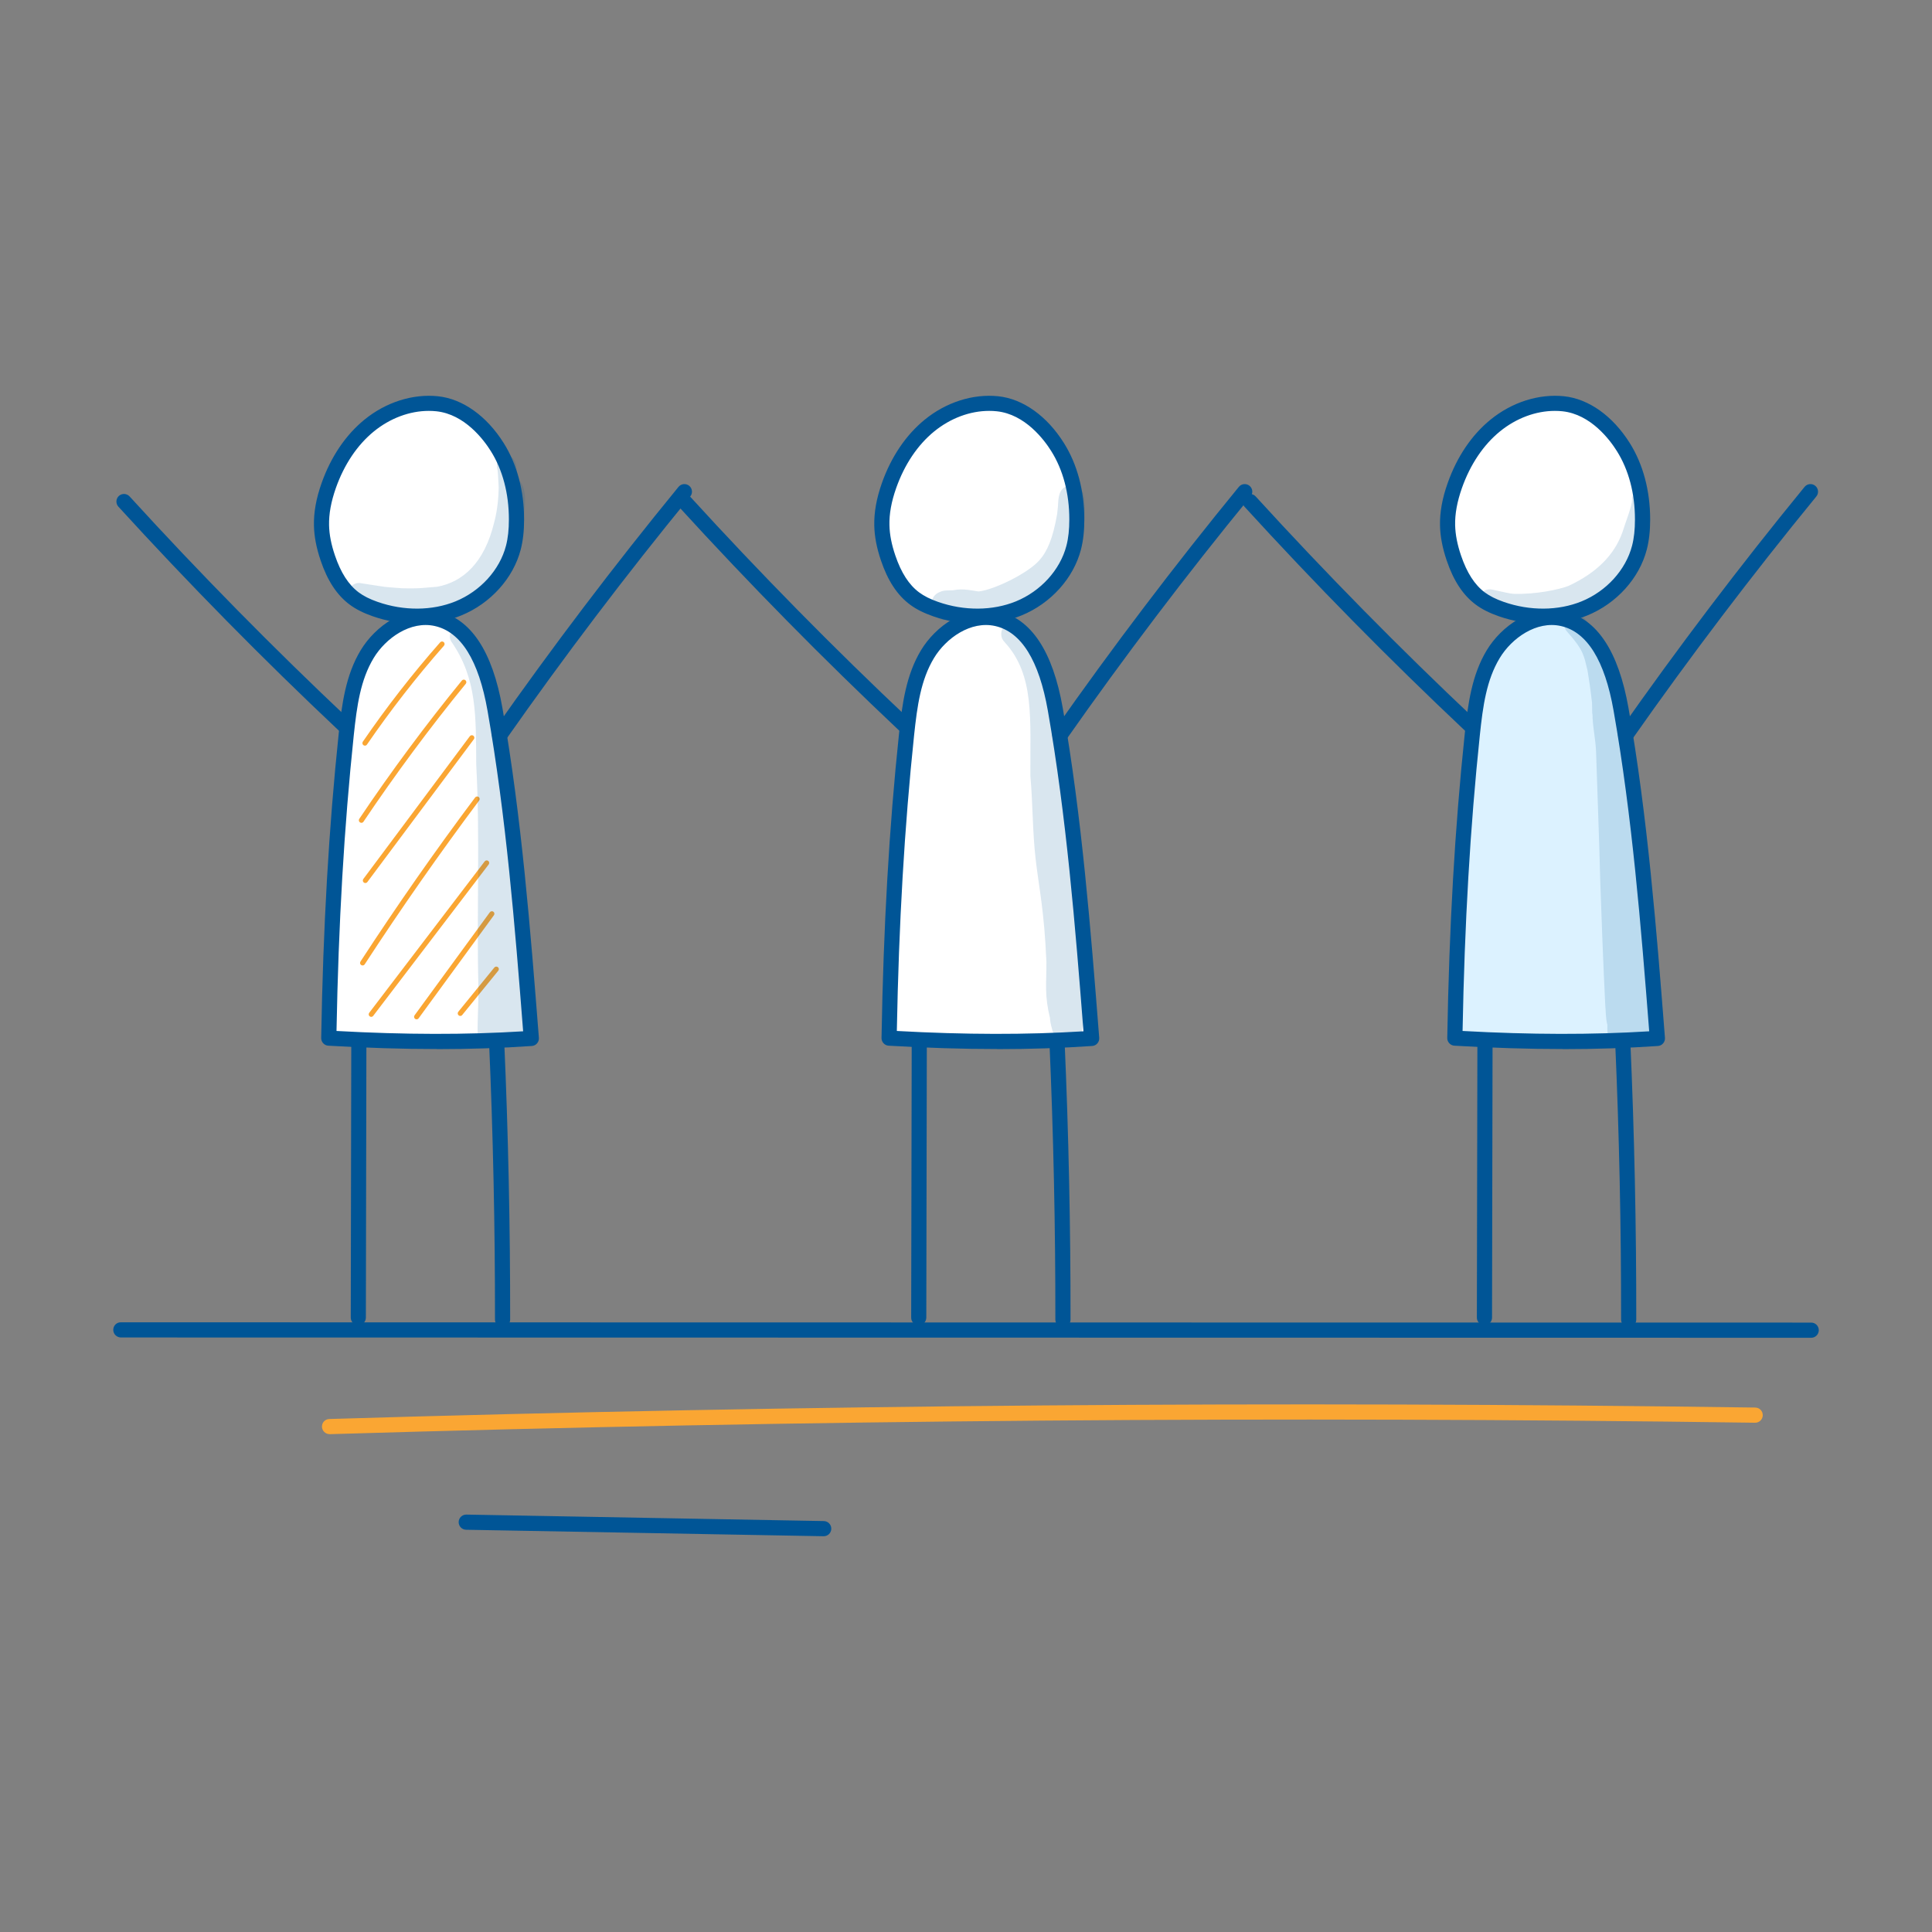 <?xml version="1.0" encoding="UTF-8"?> <svg xmlns="http://www.w3.org/2000/svg" id="Layer_8" width="400" height="400" viewBox="0 0 400 400"><rect x="0" y="0" width="400" height="400" fill="#808080" stroke="none"/><defs><style>.cls-1{fill:#fff;}.cls-2{fill:#dcf2ff;}.cls-3{opacity:.15;}.cls-4{fill:#faa633;}.cls-5{fill:#005596;}</style></defs><path class="cls-1" d="m76.09,126.36c-7-5.38-10.64-14.79-9.09-23.48,1.55-8.69,8.23-16.26,16.66-18.88,4.52-1.41,9.67-1.39,13.77.97,6.76,3.9,8.76,12.64,9.33,20.43.26,3.59.34,7.28-.82,10.69-1.94,5.65-7.24,9.77-13.05,11.14-5.81,1.37-12.91,2.12-16.79-.86Z"></path><path class="cls-1" d="m67.88,213.74s5.35-70.55,5.3-70.35c1.06-3.2,2.56-6.26,4.42-9.07,1.09-1.64,2.34-3.23,3.98-4.32,3.21-2.14,7.59-2.04,11.04-.31,3.45,1.73,6.02,4.89,7.67,8.38s2.46,7.31,3.11,11.11c1.09,6.43,1.76,12.92,2.42,19.4,1.58,15.45,3.16,30.9,4.74,46.35l-42.69-1.2Z"></path><path class="cls-1" d="m187.78,123.31c-3.35-4.47-5.09-10.13-4.83-15.71.26-5.58,2.52-11.05,6.27-15.19,1.54-1.7,3.32-3.18,5.28-4.36,3.78-2.29,8.24-3.47,12.66-3.35,1.04.03,2.09.13,3.07.49,1.25.46,2.3,1.31,3.27,2.22,7.81,7.35,10.71,19.47,7.06,29.56-.55,1.52-1.25,3.01-2.28,4.26-1.11,1.34-2.58,2.35-4.08,3.23-4.86,2.83-10.64,4.5-16.14,3.37-2.14-.44-4.17-1.28-6.15-2.2-2.16-1-4.27-2.08-4.13-2.31Z"></path><path class="cls-1" d="m301.65,117.26c-1.97-3.78-2.29-8.28-1.47-12.47.82-4.19,2.71-8.09,4.95-11.72.64-1.04,1.32-2.06,2.16-2.95,2.05-2.17,4.9-3.39,7.71-4.38,3.05-1.07,6.29-1.95,9.48-1.4,2.61.45,4.96,1.83,7.12,3.36,1.25.88,2.47,1.84,3.41,3.04,1.75,2.25,2.39,5.15,2.87,7.96.41,2.41.74,4.83,1.06,7.25.23,1.8.46,3.61.28,5.42-.31,3.18-1.85,6.16-3.98,8.54-2.13,2.38-4.83,4.19-7.67,5.66-2.18,1.13-4.5,2.08-6.95,2.28-3.1.25-6.17-.72-9.03-1.93-1.35-.57-2.67-1.2-3.89-2-2.88-1.89-5.06-4.75-6.05-6.64Z"></path><path class="cls-1" d="m184.02,215.42c-.77-23.43,1.02-46.95,5.33-69.99.45-2.38.93-4.78,1.85-7.02,1.2-2.91,3.15-5.51,5.61-7.47,3.37-2.69,8.13-4.14,12.05-2.36,3.27,1.49,5.25,4.85,6.68,8.15,4.8,11.09,5.62,23.42,6.38,35.48.9,14.33,1.81,28.66,2.64,43.2-13.5,1.39-27.14,1.32-40.53.01Z"></path><path class="cls-4" d="m75.56,154.38c-.1,0-.21-.03-.3-.09-.24-.16-.3-.49-.14-.73,4.9-7.15,10.28-14.07,16.01-20.57.19-.22.52-.24.74-.05.22.19.24.52.05.74-5.7,6.47-11.06,13.36-15.94,20.47-.1.15-.26.23-.43.23Z"></path><path class="cls-4" d="m74.81,170.35c-.1,0-.2-.03-.29-.09-.24-.16-.3-.49-.14-.72,6.59-9.82,13.74-19.45,21.24-28.64.18-.22.51-.26.74-.07.22.18.26.51.07.74-7.48,9.16-14.6,18.77-21.18,28.56-.1.15-.27.23-.43.23Z"></path><path class="cls-4" d="m75.64,182.82c-.11,0-.22-.03-.31-.1-.23-.17-.28-.5-.11-.73l22.05-29.56c.17-.23.5-.28.73-.11.23.17.28.5.11.73l-22.05,29.56c-.1.14-.26.21-.42.21Z"></path><path class="cls-4" d="m75.06,199.88c-.1,0-.2-.03-.28-.08-.24-.16-.31-.48-.15-.72,7.51-11.53,15.49-22.96,23.74-33.97.17-.23.5-.28.73-.11.23.17.28.5.11.73-8.23,11-16.2,22.41-23.7,33.92-.1.15-.27.24-.44.24Z"></path><path class="cls-4" d="m76.86,210.53c-.11,0-.22-.03-.32-.11-.23-.17-.27-.5-.1-.73l23.91-31.35c.18-.23.5-.27.73-.1.23.17.27.5.1.73l-23.91,31.35c-.1.13-.26.21-.42.21Z"></path><path class="cls-4" d="m86.25,211.04c-.11,0-.22-.03-.31-.1-.23-.17-.28-.5-.11-.73l15.59-21.34c.17-.23.5-.28.73-.11.23.17.28.5.11.73l-15.59,21.34c-.1.14-.26.21-.42.21Z"></path><path class="cls-4" d="m95.29,210.34c-.12,0-.23-.04-.33-.12-.22-.18-.26-.51-.08-.74l7.47-9.17c.18-.22.51-.25.74-.07.22.18.26.51.07.74l-7.47,9.17c-.1.13-.25.19-.41.19Z"></path><path class="cls-2" d="m301.39,215.02c-.06-21.75,1.39-43.51,4.23-65.08.79-5.96,1.8-12.19,5.46-16.95,3.67-4.76,10.88-7.34,15.87-3.99,2.18,1.46,3.62,3.8,4.77,6.16,4.6,9.42,5.67,20.12,6.68,30.55,1.54,15.97,3.08,31.94,4.62,47.91.04.42.06.91-.25,1.2-.21.2-.51.25-.79.29-7.35,1.04-14.82.57-22.22.1-3.94-.25-7.88-.5-11.82-.75-2.37-.15-4.73-.3-6.55.55Z"></path><g class="cls-3"><path class="cls-5" d="m107.16,99.31c-.02-.26-.04-.49-.04-.61-.18-1.2-.08-2.61-.79-3.64-.54-.8-1.7-.97-2.52-.5-1.08.6-1.04,1.81-.78,2.85.12,1.18.14,2.37.22,3.56-.03,1.55-.19,4.46-.92,7.12-2.03,8.54-6.6,12.43-11.8,13.39-2.53.18-3.55.42-7.32.31-.59-.02-2.98-.24-3.57-.29-1.59-.22-3.17-.5-4.76-.73-.55-.15-1.14-.07-1.63.21-1.58.86-1.26,3.44.51,3.87.55.14,1.1.28,1.65.42.18.26.44.48.79.56,1.95.62,3.91,1.32,5.97,1.46,1.2.04,2.4,0,3.61-.03,1.17.07,2.33.06,3.49-.05.07,0,.14,0,.21,0,5.37.24,10.16-2.94,13.62-6.82,3.64-4.01,5.35-11.8,5.49-14.95.27-1.9.21-5.23-1.43-6.14Z"></path></g><g class="cls-3"><path class="cls-5" d="m108.87,212.65c-.02-.26-.04-.61-.05-.93.65-2,.1-4.24.19-6.32-.18-5.29-.31-5.86-.92-11.7-.84-6.92-1.94-15.01-2.73-23.52-.89-6.43-2.12-21.21-4.3-31.11-.51-1.33-.73-3.15-1.82-4.1-.3-.64-.62-1.27-.95-1.9-.8-1.11-1.17-2.81-2.58-3.27-1.68-.51-3.23,1.49-2.3,2.99,5.39,7.72,5.11,15.52,5.19,25.53.82,15.3.05,30.62.45,45.94.02,3.26-.11,5.2-.14,7.04,0,1.19-.13,2.38.13,3.54,0,.03.01.06.02.09,0,.03,0,.07.02.1.01.07.02.08.02.06.19.77.72,1.47,1.48,1.73,1.42.38,2.29.07,2.83-.6,2.15,1.59,5.86.05,5.53-3.11-.01-.15-.03-.29-.06-.44Z"></path></g><g class="cls-3"><path class="cls-5" d="m221.11,100.59c-1.94.5-1.97,2.51-2.08,4.14.17-1.52-.05.72-.16,1.7-.89,5.09-2.04,7.74-3.72,9.62-2.63,2.87-9.52,6.06-12.41,6.39-.12,0-.16,0-.17.01-.41-.06-1.09-.16-1.42-.22-1-.15-2.04-.28-3.05-.14-.3.04-.6.08-.78.12-.91.05-1.86-.06-2.68.33-3.04,1.13-2.06,5.89,1.17,5.82,3.38.07.51.25,4.31.11.85-.08,1.7-.22,2.55-.36,3.58-.29,7.48-1.28,12.12-3.76,6.34-3.72,9.67-11.3,9.8-18.47-.1-2.61.27-5.72-3.48-5.3Z"></path></g><g class="cls-3"><path class="cls-5" d="m224.46,207.55c-.19-1.65-.2-3.42-.57-5.03-.51-2.61-.5-2.69-.65-3.57-.28-4.86-.57-19.86-1.6-28.09-.42-5.15-1.3-11.62-1.76-14.73-.6-5.72-1.29-11.44-3.01-16.96-1.19-3.66-2.96-7.94-6.14-10.24-2.41-1.13-4.63,2.18-2.72,4.03,6.26,6.84,5.24,15.95,5.32,27.72.51,5.69.43,11.43,1.08,17.11.69,6.08,1.78,10.57,2.24,21.38.02,4.6-.45,6.81.78,11.78-.07-.24-.07-.13.07.8.1.47.2.95.35,1.41.01.06.02.13.04.21.17.36.3.74.48,1.1.92,2.32,4.56,2.29,5.36-.15.12-.31.2-.64.3-.95.04-.28.07-.48.08-.61.03-.24.05-.47.07-.71.1-1.01.18-1.65.27-4.51Z"></path></g><g class="cls-3"><path class="cls-5" d="m340.46,102.34c-.88-.94-2.6-.23-2.56,1.06.03,1.34-1.29,4.52-2.01,6.84-1.66,4.62-5.27,8.33-11.14,11.06-1.98.77-6.81,1.78-11.23,1.65-.95-.02-2.35-.42-4.52-.87-.56-.15-1.18-.07-1.68.22-1.63.88-1.29,3.54.52,3.98,7.45,2.43,16.01,1.02,22.77-2.78,2.69-1.94,5.47-4.12,6.7-7.3-.02.1-.23.48-.15.38,1.05-1.69,1.88-3.5,2.48-5.39.72-1.77,1-4.82,1.02-5.68.05-1.03.59-2.31-.22-3.16Z"></path></g><g class="cls-3"><path class="cls-5" d="m344.21,209.41c-.21-3.02-.44-6.05-.68-9.07-.28-3.51-.59-7.01-.9-10.51-.99-.16-2.05.08-2.88.67-.12-8.55-.46-17.09-1.15-25.63-.78-10.2-1.21-15.96-2.44-20.39-.61-4.37-1.48-6.59-2.19-8.04-1.08-2.57-2.73-4.85-4.6-6.91-.97-.95-1.7-2.52-3.23-2.51-1.94-.06-3.02,2.52-1.6,3.86,3.35,3.77,3.38,4.81,4.15,7.98.41,2.75.48,2.81.92,6.62.05.84.02,1.69.04,2.53.02-.11.04-.26.06-.4-.03,2.65.65,5.38.74,8.07.27,8.87.65,17.74.86,26.61.29,8.59.62,17.18,1.04,25.77.13,1.35.08,2.77.43,4.09,0,.11,0,.25.01.43-.05,1.15.08,2.37.97,3.2,1.44,1.5,4.11,1.15,5.13-.66.13-.2.21-.42.28-.64,1.55,1.41,4.12,1.09,5.34-.58-.12-1.5-.18-3.01-.28-4.48Z"></path></g><path class="cls-5" d="m86.31,129.15c-3.05,0-6.16-.52-9.14-1.56-1.96-.69-3.48-1.45-4.77-2.41-2.64-1.96-4.61-4.96-6.02-9.15-.88-2.6-1.33-4.95-1.38-7.2-.06-2.74.45-5.63,1.59-8.83,1.91-5.41,4.98-9.95,8.86-13.11,4.45-3.63,10.01-5.39,15.23-4.85h0c5.11.54,10.07,4.07,13.6,9.68,2.76,4.39,4.22,9.86,4.23,15.81,0,2.37-.23,4.42-.7,6.25-1.54,5.94-6.25,11.16-12.31,13.64-2.83,1.16-5.97,1.74-9.18,1.74Zm2.46-44.08c-3.93,0-7.98,1.5-11.35,4.24-3.44,2.8-6.16,6.85-7.88,11.72-1,2.84-1.46,5.36-1.41,7.71.04,1.93.44,3.98,1.22,6.27,1.21,3.57,2.82,6.07,4.92,7.64,1.02.76,2.27,1.39,3.93,1.97,5.41,1.89,11.28,1.85,16.1-.11,5.16-2.11,9.16-6.52,10.46-11.52.41-1.57.6-3.36.6-5.46,0-5.37-1.3-10.26-3.75-14.15-1.42-2.27-5.37-7.61-11.27-8.23h0c-.52-.06-1.04-.08-1.57-.08Z"></path><path class="cls-5" d="m90.43,217.19c-7.1,0-14.54-.23-22.45-.69-.84-.05-1.49-.75-1.48-1.59.39-22.91,1.58-43.54,3.63-63.07.65-6.17,1.48-12.13,4.53-17.19,2.98-4.96,9.27-9.61,16.05-8.09,6.77,1.52,11.25,8.27,13.32,20.07,3.96,22.59,5.78,45.8,7.54,68.24.03.42-.1.83-.38,1.15-.27.32-.66.51-1.08.54-6.29.43-12.82.65-19.67.65Zm-20.76-3.74c14.17.78,26.84.8,38.64.07-1.71-21.87-3.53-44.44-7.37-66.36-1.83-10.43-5.5-16.34-10.92-17.55-5.02-1.13-10.17,2.49-12.67,6.65-2.72,4.52-3.46,9.88-4.1,15.91-2,19.01-3.17,39.07-3.58,61.29Z"></path><path class="cls-5" d="m74.19,274.37h0c-.87,0-1.57-.71-1.57-1.57l.11-57.24c0-.86.7-1.57,1.57-1.57h0c.87,0,1.57.71,1.56,1.57l-.11,57.24c0,.86-.7,1.56-1.57,1.56Z"></path><path class="cls-5" d="m104.05,274.79h0c-.87,0-1.57-.7-1.57-1.57.02-19.09-.39-38.46-1.23-57.55-.04-.86.63-1.6,1.5-1.64.87-.04,1.6.63,1.64,1.5.84,19.14,1.25,38.56,1.23,57.7,0,.86-.7,1.57-1.57,1.57Z"></path><path class="cls-5" d="m71.26,151.73c-.39,0-.77-.14-1.07-.43-15.74-14.82-31.1-30.43-45.68-46.4-.58-.64-.54-1.63.1-2.22.64-.58,1.63-.54,2.22.1,14.52,15.91,29.83,31.46,45.51,46.23.63.59.66,1.59.07,2.22-.31.33-.72.49-1.14.49Z"></path><path class="cls-5" d="m103.44,153.79c-.31,0-.63-.09-.9-.28-.71-.5-.88-1.48-.38-2.18,12.09-17.24,24.98-34.24,38.32-50.53.55-.67,1.54-.77,2.21-.22.67.55.77,1.54.22,2.21-13.29,16.23-26.13,33.17-38.17,50.34-.31.43-.79.67-1.29.67Z"></path><g><path class="cls-5" d="m202.32,129.15c-3.04,0-6.16-.52-9.14-1.56-1.96-.69-3.48-1.45-4.77-2.41-2.64-1.96-4.61-4.96-6.02-9.15-.88-2.59-1.33-4.95-1.38-7.2-.06-2.74.45-5.63,1.58-8.83,1.91-5.41,4.98-9.95,8.86-13.11,4.45-3.63,10.01-5.39,15.23-4.85h0c5.11.54,10.07,4.07,13.59,9.68,2.76,4.39,4.22,9.85,4.23,15.81,0,2.37-.23,4.42-.7,6.25-1.54,5.94-6.25,11.16-12.31,13.64-2.83,1.16-5.97,1.74-9.18,1.74Zm2.46-44.08c-3.93,0-7.98,1.5-11.35,4.24-3.44,2.8-6.16,6.85-7.88,11.72-1,2.83-1.46,5.36-1.4,7.71.04,1.93.44,3.98,1.22,6.27,1.21,3.57,2.82,6.07,4.93,7.64,1.03.76,2.27,1.39,3.93,1.97,5.41,1.89,11.28,1.85,16.1-.11,5.15-2.11,9.16-6.52,10.46-11.52.41-1.57.6-3.36.6-5.46,0-5.37-1.3-10.26-3.75-14.15-1.42-2.27-5.37-7.61-11.27-8.23h0c-.52-.06-1.04-.08-1.57-.08Z"></path><path class="cls-5" d="m206.44,217.19c-7.1,0-14.54-.23-22.45-.69-.84-.05-1.49-.75-1.48-1.59.39-22.92,1.57-43.55,3.63-63.07.65-6.17,1.48-12.13,4.53-17.19,2.98-4.96,9.27-9.61,16.05-8.09,6.77,1.52,11.25,8.27,13.32,20.07,3.96,22.6,5.78,45.8,7.54,68.24.03.42-.1.83-.38,1.15-.27.32-.66.51-1.08.54-6.29.43-12.82.65-19.67.65Zm-20.76-3.74c14.17.78,26.84.8,38.64.07-1.71-21.87-3.53-44.43-7.37-66.36-1.83-10.43-5.5-16.34-10.92-17.55-5.03-1.13-10.17,2.49-12.67,6.65-2.72,4.52-3.46,9.88-4.1,15.91-2,19-3.17,39.06-3.58,61.29Z"></path><path class="cls-5" d="m190.21,274.37h0c-.87,0-1.57-.71-1.56-1.57l.11-57.24c0-.86.7-1.57,1.57-1.57h0c.87,0,1.57.71,1.56,1.57l-.11,57.24c0,.86-.7,1.56-1.57,1.56Z"></path><path class="cls-5" d="m220.07,274.79h0c-.87,0-1.57-.7-1.57-1.57.02-19.1-.39-38.46-1.23-57.55-.04-.86.63-1.6,1.5-1.64.86-.04,1.6.63,1.64,1.5.84,19.14,1.25,38.55,1.23,57.7,0,.86-.7,1.57-1.57,1.57Z"></path><path class="cls-5" d="m187.28,151.73c-.39,0-.77-.14-1.07-.43-15.73-14.82-31.1-30.43-45.68-46.4-.58-.64-.54-1.63.1-2.22.64-.58,1.63-.54,2.22.1,14.52,15.91,29.83,31.47,45.51,46.23.63.59.66,1.59.07,2.22-.31.33-.72.49-1.14.49Z"></path><path class="cls-5" d="m219.45,153.79c-.31,0-.62-.09-.9-.28-.71-.5-.88-1.48-.38-2.18,12.09-17.24,24.98-34.24,38.32-50.53.55-.67,1.54-.77,2.21-.22.67.55.77,1.54.22,2.21-13.29,16.23-26.13,33.17-38.17,50.34-.31.43-.79.67-1.29.67Z"></path></g><g><path class="cls-5" d="m319.45,129.15c-3.05,0-6.16-.52-9.14-1.56-1.96-.69-3.48-1.45-4.77-2.41-2.64-1.96-4.61-4.96-6.02-9.15-.88-2.6-1.33-4.95-1.38-7.2-.06-2.74.45-5.63,1.59-8.83,1.91-5.41,4.97-9.95,8.86-13.11,4.45-3.63,10-5.39,15.23-4.85h0c5.11.54,10.07,4.07,13.6,9.68,2.76,4.39,4.22,9.85,4.23,15.81,0,2.37-.23,4.42-.7,6.25-1.54,5.94-6.25,11.16-12.31,13.64-2.83,1.16-5.97,1.74-9.18,1.74Zm2.46-44.08c-3.93,0-7.98,1.5-11.35,4.24-3.44,2.8-6.16,6.85-7.88,11.72-1,2.84-1.46,5.36-1.41,7.71.05,1.93.44,3.98,1.22,6.27,1.21,3.57,2.82,6.07,4.92,7.64,1.03.76,2.27,1.39,3.93,1.97,5.41,1.89,11.28,1.85,16.1-.11,5.16-2.11,9.16-6.52,10.46-11.52.41-1.57.6-3.36.6-5.46,0-5.37-1.3-10.26-3.75-14.15-1.42-2.27-5.37-7.61-11.27-8.23h0c-.52-.06-1.04-.08-1.57-.08Z"></path><path class="cls-5" d="m323.57,217.19c-7.1,0-14.54-.23-22.45-.69-.84-.05-1.49-.75-1.48-1.59.39-22.91,1.57-43.54,3.63-63.07.65-6.17,1.48-12.13,4.53-17.19,2.98-4.96,9.28-9.61,16.05-8.09,6.77,1.52,11.25,8.27,13.32,20.07,3.96,22.59,5.78,45.8,7.54,68.24.03.42-.1.83-.38,1.15-.27.32-.66.51-1.08.54-6.29.43-12.82.65-19.67.65Zm-20.76-3.74c14.16.78,26.84.8,38.64.07-1.71-21.87-3.53-44.44-7.37-66.36-1.83-10.43-5.5-16.34-10.92-17.55-5.03-1.13-10.17,2.49-12.67,6.65-2.72,4.52-3.47,9.88-4.1,15.91-2,19.01-3.17,39.07-3.58,61.29Z"></path><path class="cls-5" d="m307.34,274.37h0c-.87,0-1.57-.71-1.57-1.57l.11-57.24c0-.86.7-1.57,1.57-1.57h0c.87,0,1.57.71,1.57,1.57l-.11,57.24c0,.86-.7,1.56-1.57,1.56Z"></path><path class="cls-5" d="m337.2,274.79h0c-.87,0-1.57-.7-1.57-1.57.02-19.12-.39-38.48-1.23-57.55-.04-.86.63-1.6,1.5-1.64.84-.04,1.6.63,1.64,1.5.84,19.12,1.25,38.53,1.23,57.7,0,.86-.7,1.57-1.57,1.57Z"></path><path class="cls-5" d="m304.41,151.73c-.39,0-.77-.14-1.08-.43-15.74-14.82-31.1-30.43-45.68-46.4-.58-.64-.54-1.63.1-2.22.64-.58,1.63-.54,2.22.1,14.52,15.91,29.83,31.46,45.51,46.23.63.59.66,1.59.07,2.22-.31.33-.72.49-1.14.49Z"></path><path class="cls-5" d="m336.58,153.79c-.31,0-.63-.09-.9-.28-.71-.5-.88-1.48-.38-2.18,12.09-17.24,24.98-34.24,38.32-50.53.55-.67,1.54-.77,2.21-.22.67.55.77,1.54.22,2.21-13.29,16.23-26.13,33.16-38.18,50.34-.31.43-.79.67-1.29.67Z"></path></g><path class="cls-5" d="m374.99,276.97h0l-349.94-.06c-.87,0-1.6-.7-1.6-1.57,0-.87.67-1.57,1.54-1.57h.06l349.94.06c.87,0,1.57.7,1.57,1.57s-.7,1.57-1.57,1.57Z"></path><path class="cls-4" d="m68.23,296.92c-.84,0-1.54-.67-1.57-1.52-.03-.87.65-1.59,1.52-1.61,97.94-2.95,197.27-3.75,295.23-2.37.87.01,1.56.72,1.55,1.59-.01.86-.71,1.55-1.57,1.55h-.02c-97.92-1.38-197.21-.58-295.1,2.37-.02,0-.03,0-.05,0Z"></path><path class="cls-5" d="m170.54,318.06h-.03l-74.01-1.34c-.87-.02-1.55-.73-1.54-1.6.02-.86.71-1.54,1.57-1.54h.03l74.01,1.34c.87.02,1.55.73,1.54,1.6-.02.86-.71,1.54-1.57,1.54Z"></path></svg> 